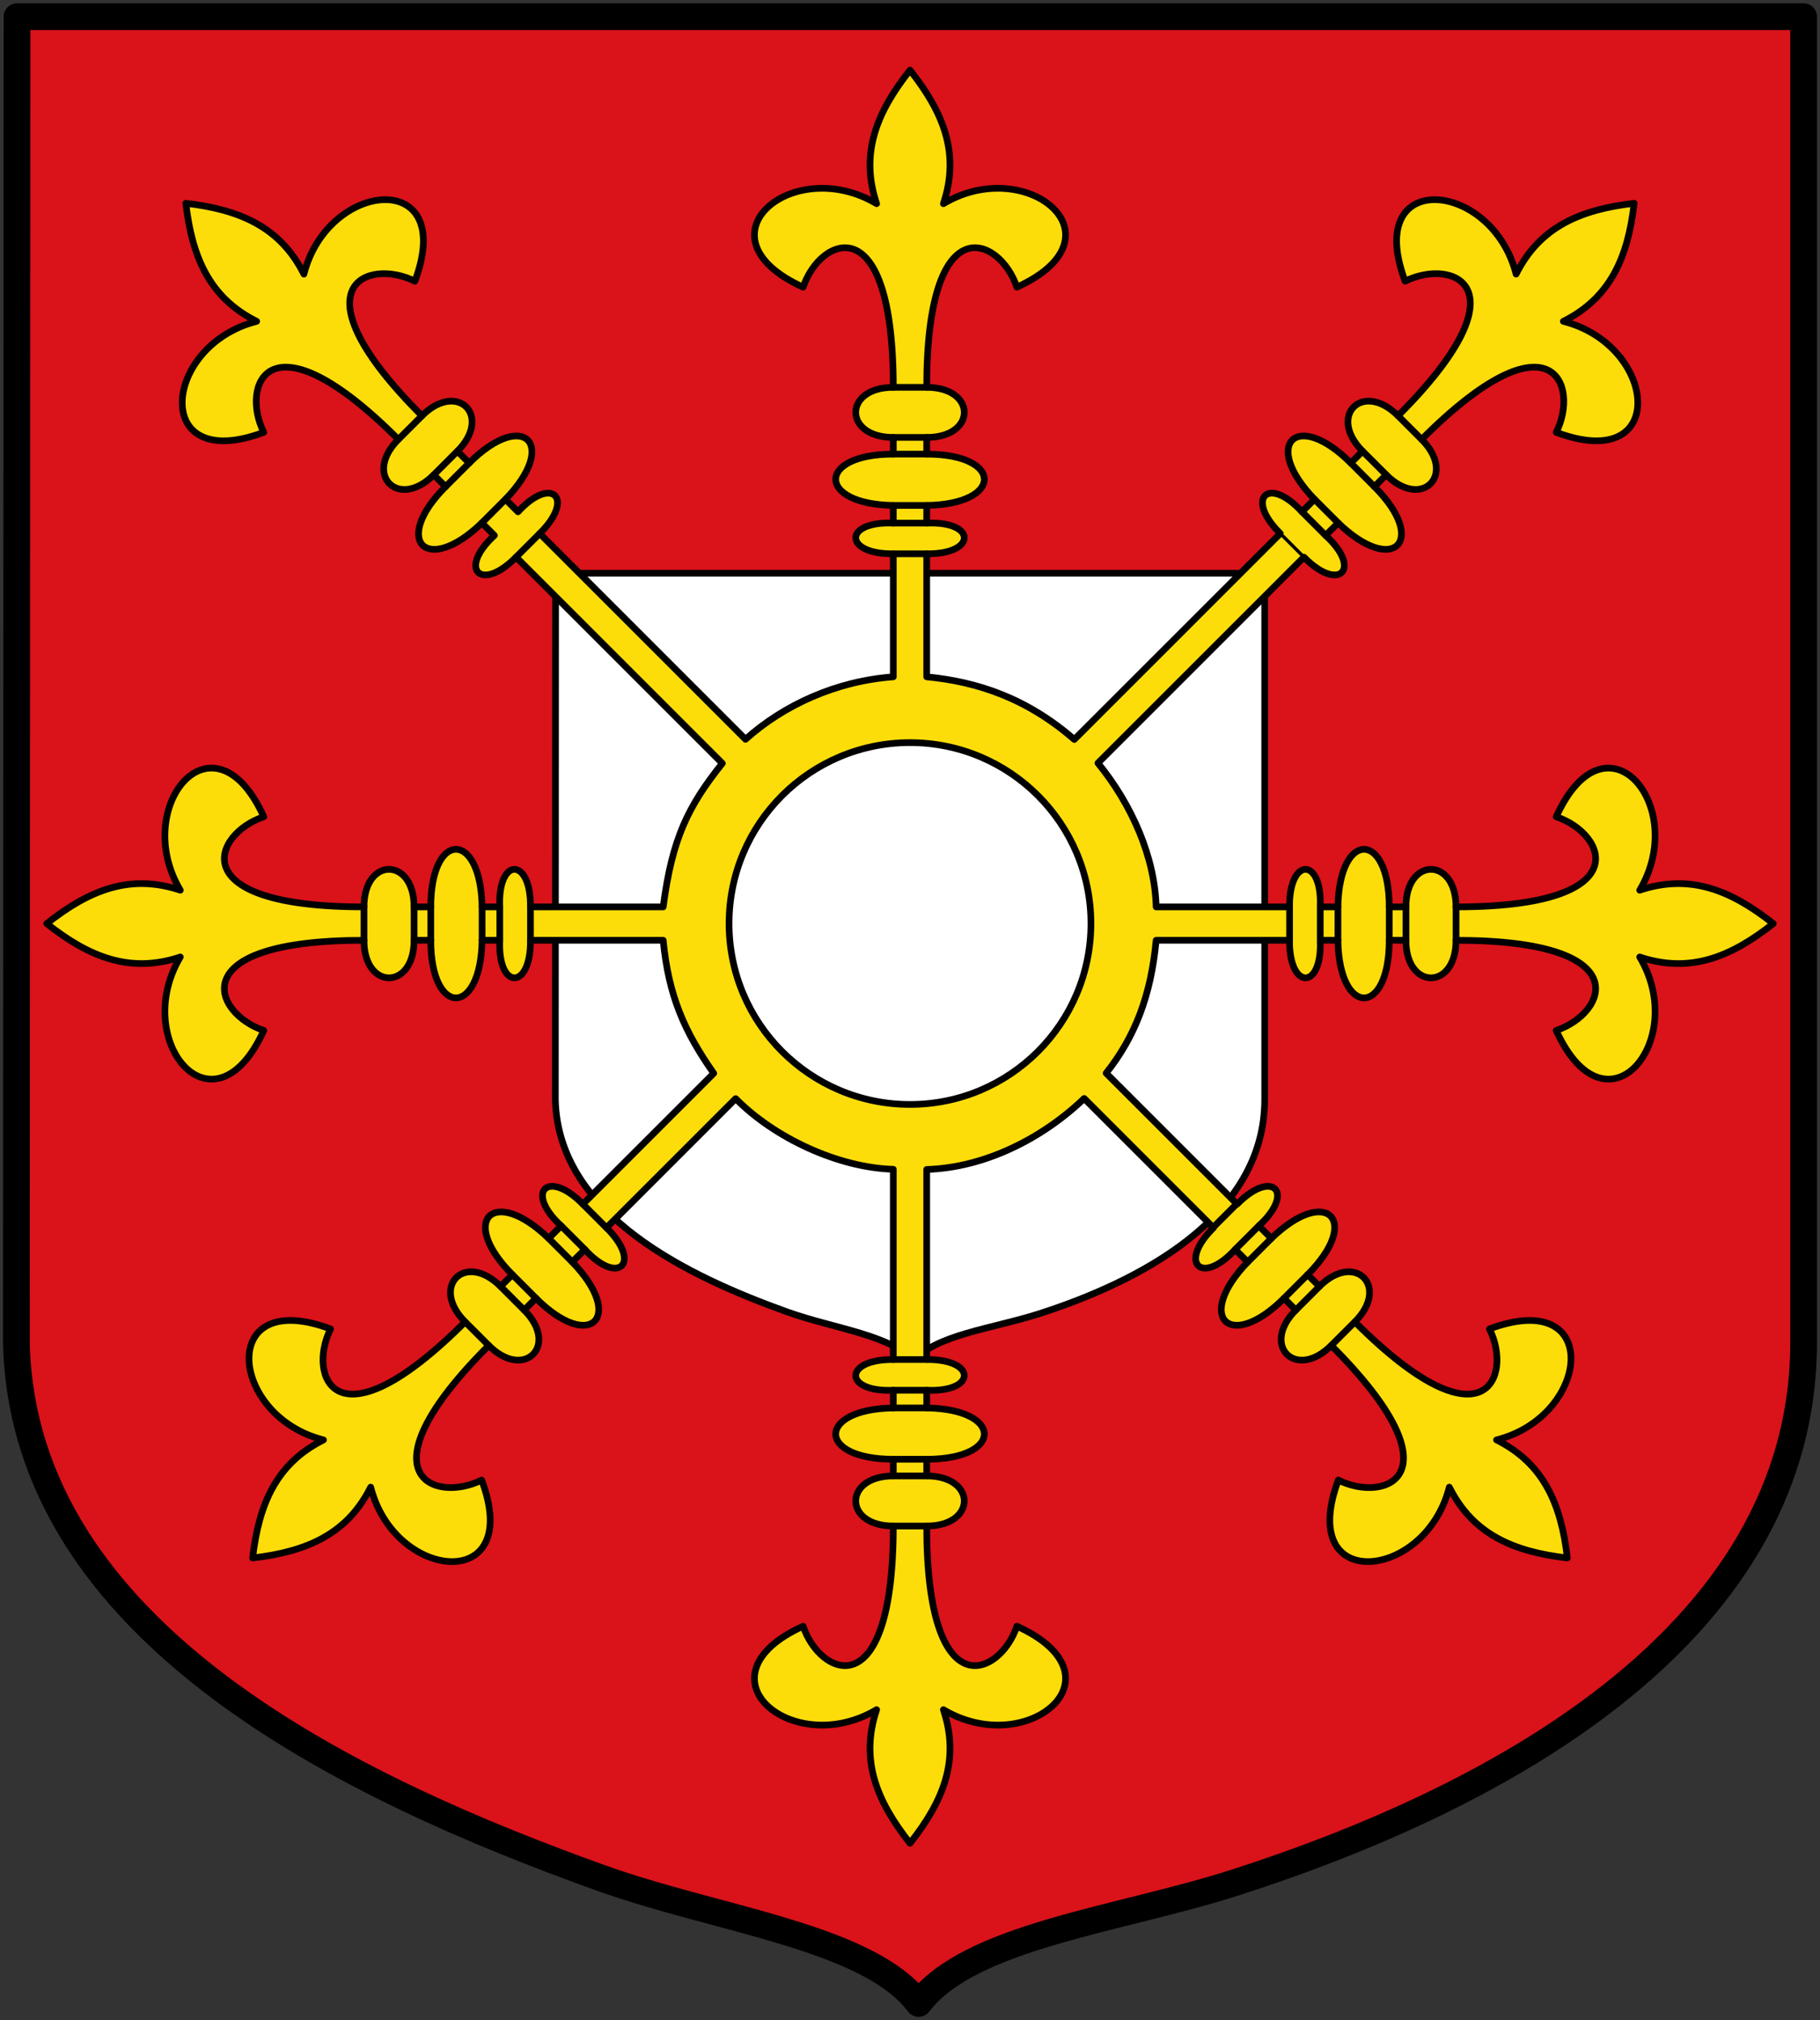<?xml version="1.0" encoding="UTF-8"?>
<svg version="1.1" viewBox="0 0 545 605" xmlns="http://www.w3.org/2000/svg" xmlns:cc="http://creativecommons.org/ns#" xmlns:dc="http://purl.org/dc/elements/1.1/" xmlns:rdf="http://www.w3.org/1999/02/22-rdf-syntax-ns#">
<rect x="0" y="0" width="545" height="605" fill="#333333" stroke="none"/>
<g transform="translate(20 0)">
<path d="m520.09 5v397c0 89.98-96.927 138.21-170.09 161.74-35 11.257-79.618 16.039-94.91 36.257-15.09-20-60.09-25-95.07-37.56-73.403-26.357-173.23-72.73-175.11-160.44l0.181-397z" fill="#da121a" stroke="#000" stroke-linecap="round" stroke-linejoin="round" stroke-width="8"/>
<path d="m358.71 171.67v157.57c0 35.713-38.47 54.856-67.509 64.196-13.892 4.468-31.6 6.366-37.67 14.391-5.989-7.938-23.85-9.922-37.733-14.908-29.134-10.461-68.755-28.867-69.501-63.679l0.072-157.57z" fill="#fff" stroke="#000" stroke-linecap="round" stroke-linejoin="round" stroke-width="2"/>
<g transform="translate(702.73)"></g>
<path d="m138.85 271.6c0.144-15-9.856-15-9.191 0h-5.302c-0.363-23-15.363-23-15.363 0h-5c0-15-15-15-15 0-55 0-45-22-30-27-15-33-39.965-3.117-25 22-15-5-27.279-0.074-40 10 12.721 10.074 25 15 40 10-14.965 25.117 10 55 25 22-15-5-25-27 30-27 0 15 15 15 15 0h5c0 23 15 23 15.363 0h5.302c-0.665 15 9.335 15 9.191 0h39.744c1.613 16.666 6.359 27.348 15.131 39.837l-39.182 39.182c-10.505-10.709-17.576-3.638-6.499 6.499l-3.749 3.749c-16.52-16.007-27.127-5.4-10.863 10.863l-3.535 3.535c-10.607-10.607-21.213 0-10.607 10.607-38.891 38.891-47.376 16.263-40.305 2.121-33.941-12.728-30.463 26.056-2.121 33.234-14.142 7.071-19.342 19.237-21.213 35.355 16.118-1.871 28.284-7.071 35.355-21.213 7.178 28.342 45.962 31.82 33.234-2.121-14.142 7.071-36.77-1.414 2.121-40.305 10.607 10.607 21.213 0 10.607-10.607l3.535-3.535c16.263 16.263 26.87 5.657 10.863-10.863l3.749-3.749c10.136 11.077 17.207 4.006 6.499-6.499l38.682-38.682c11.574 11.776 30.808 20.717 47.205 21.169v56.982c-15-0.144-15 9.856 0 9.191v5.302c-23 0.363-23 15.363 0 15.363v5c-15 0-15 15 0 15 0 55-22 45-27 30-33 15-3.117 39.965 22 25-5 15-0.074 27.279 10 40 10.074-12.721 15-25 10-40 25.117 14.965 55-10 22-25-5 15-27 25-27-30 15 0 15-15 0-15v-5c23 0 23-15 0-15.363v-5.302c15 0.665 15-9.335 0-9.191v-56.931c17.23-0.517 34.52-9.146 47.158-21.266l38.729 38.729c-10.709 10.505-3.638 17.576 6.499 6.499l3.749 3.749c-16.007 16.52-5.4 27.127 10.863 10.863l3.535 3.535c-10.607 10.607 0 21.213 10.607 10.607 38.891 38.891 16.263 47.376 2.121 40.305-12.728 33.941 26.056 30.463 33.234 2.121 7.071 14.142 19.237 19.342 35.355 21.213-1.871-16.118-7.071-28.284-21.213-35.355 28.342-7.178 31.82-45.962-2.121-33.234 7.071 14.142-1.414 36.77-40.305-2.121 10.607-10.607 0-21.213-10.607-10.607l-3.535-3.535c16.263-16.263 5.657-26.87-10.863-10.863l-3.749-3.749c11.077-10.136 4.006-17.207-6.499-6.499l-39.227-39.227c8.615-10.849 13.432-23.229 14.976-39.792h39.944c-0.144 15 9.856 15 9.191 0h5.302c0.363 23 15.363 23 15.363 0h5c0 15 15 15 15 0 55 0 45 22 30 27 15 33 39.965 3.117 25-22 15 5 27.279 0.074 40-10-12.721-10.074-25-15-40-10 14.965-25.117-10-55-25-22 15 5 25 27-30 27 0-15-15-15-15 0h-5c0-23-15-23-15.363 0h-5.302c0.665-15-9.335-15-9.191 0h-39.941c-0.376-14.914-7.322-30.686-17.434-43.073l61.682-61.682c10.505 10.709 17.576 3.638 6.499-6.499l3.749-3.749c16.52 16.007 27.127 5.4 10.863-10.863l3.535-3.535c10.607 10.607 21.213 0 10.607-10.607 38.891-38.891 47.376-16.263 40.305-2.121 33.941 12.728 30.463-26.056 2.121-33.234 14.142-7.071 19.342-19.237 21.213-35.355-16.118 1.871-28.284 7.071-35.355 21.213-7.178-28.342-45.962-31.82-33.234 2.121 14.142-7.071 36.77 1.414-2.121 40.305-10.607-10.607-21.213 0-10.607 10.607l-3.535 3.535c-16.263-16.263-26.87-5.657-10.863 10.863l-3.749 3.749c-10.136-11.077-17.207-4.006-6.499 6.499l-61.682 61.682c-14.186-12.356-29.038-17.31-44.205-18.757v-36.843c15 0.144 15-9.856 0-9.191v-5.302c23-0.363 23-15.363 0-15.363v-5c15 0 15-15 0-15 0-55 22-45 27-30 33-15 3.117-39.965-22-25 5-15 0.074-27.279-10-40-10.074 12.721-15 25-10 40-25.117-14.965-55 10-22 25 5-15 27-25 27 30-15 0-15 15 0 15v5c-23 0-23 15 0 15.363v5.302c-15-0.665-15 9.335 0 9.191v36.843c-17.07 1.252-32.81 8.434-44.252 18.711l-61.635-61.635c10.709-10.505 3.638-17.576-6.499-6.499l-3.749-3.749c16.007-16.52 5.4-27.127-10.863-10.863l-3.535-3.535c10.607-10.607 0-21.213-10.607-10.607-38.891-38.891-16.263-47.376-2.121-40.305 12.728-33.941-26.056-30.463-33.234-2.121-7.071-14.142-19.237-19.342-35.355-21.213 1.871 16.118 7.071 28.284 21.213 35.355-28.342 7.178-31.82 45.962 2.121 33.234-7.071-14.142 1.414-36.77 40.305 2.121-10.607 10.607 0 21.213 10.607 10.607l3.535 3.535c-16.263 16.263-5.657 26.87 10.863 10.863l3.749 3.749c-11.077 10.136-4.006 17.207 6.499 6.499l61.76 61.76c-10.258 12.856-15.028 22.458-17.709 42.995z" fill="#fcdd09" stroke="#000" stroke-linecap="round" stroke-linejoin="round" stroke-width="2"/>
<g transform="translate(702.73)"></g>
<circle cx="252.5" cy="276.58" r="54.18" fill="#fff" stroke="#000" stroke-linecap="round" stroke-linejoin="round" stroke-width="2"/>
<path d="m363.39 159.77 7.071 7.071" fill="none" stroke="#000" stroke-width="1px"/>
<path d="m398.64 124.52 7.071 7.071m-17.678 3.535 7.071 7.071m-10.607-3.535 7.071 7.071m-17.934 3.792 7.071 7.071m-10.82-3.322 7.071 7.071m-235.34-0.572-7.071 7.071m-3.177-17.319-7.071 7.071m-3.792-17.934-7.071 7.071m3.535-10.607-7.071 7.071v0m-3.535-17.678-7.071 7.071m62.324 236.1-7.071-7.071m0.572 13.57-7.071-7.071m3.322 10.82-7.071-7.071m-3.792 17.934-7.071-7.071m3.535 10.607-7.071-7.071m-3.535 17.678-7.071-7.071m224-28.284 7.071-7.071m-0.47 13.672 7.071-7.071m-3.322 10.82 7.071-7.071m3.792 17.934 7.071-7.071m-3.535 10.607 7.071-7.071m3.535 17.678 7.071-7.071m-138.21 11.286h10m-10 9.191h10m-10 5.302h10m-10 15.363h10m-10 5h10m-10 15h10m-10-291.16h10m-10-9.191h10m-10-5.302h10m-10-15.363h10m-10-5h10m-10-15h10m108.65 165.6v-10m9.191 10v-10m5.302 10v-10m15.363 10v-10m5 10v-10m15 10v-10m-277.16 10v-10m-9.191 10v-10m-5.302 10v-10m-15.363 10v-10m-5 10v-10m-15 10v-10" fill="none" stroke="#000" stroke-linecap="round" stroke-linejoin="round" stroke-width="2"/>
</g>
</svg>
